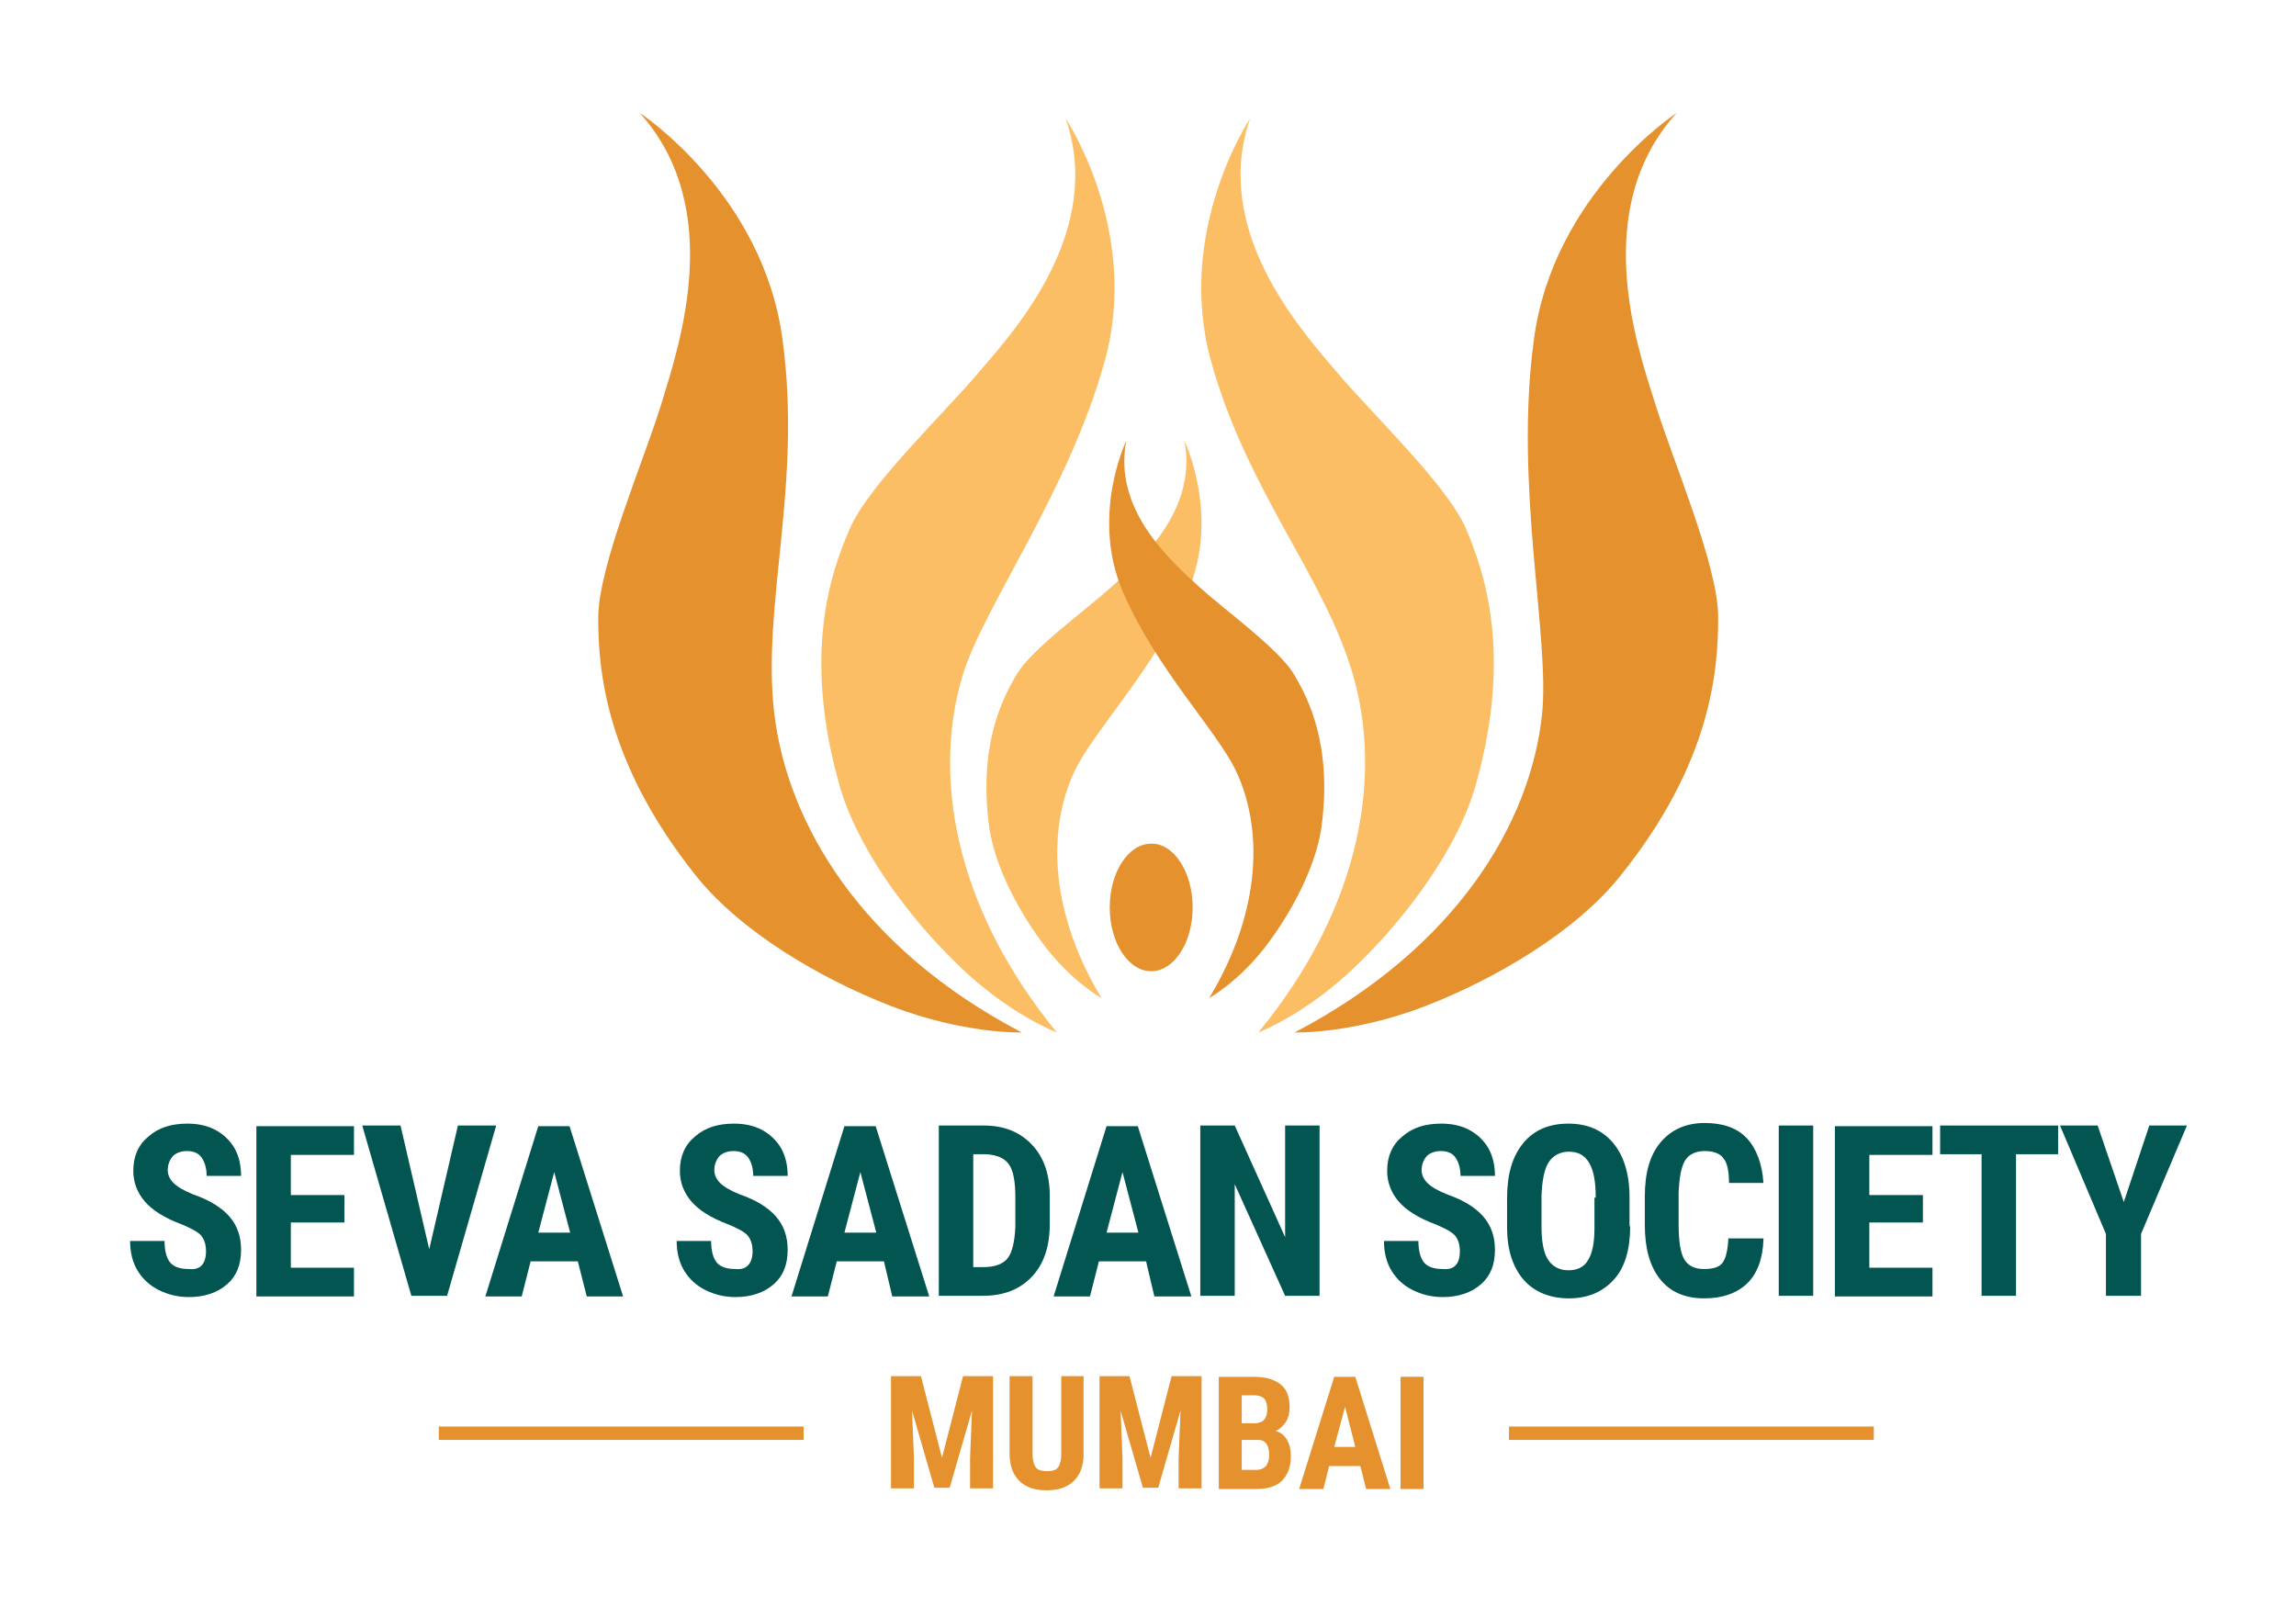 <?xml version="1.0" encoding="utf-8"?>
<!-- Generator: Adobe Illustrator 22.1.0, SVG Export Plug-In . SVG Version: 6.00 Build 0)  -->
<svg version="1.1" id="Layer_1" xmlns="http://www.w3.org/2000/svg" xmlns:xlink="http://www.w3.org/1999/xlink" x="0px" y="0px"
	 viewBox="0 0 360 252" style="enable-background:new 0 0 360 252;" xml:space="preserve">
<style type="text/css">
	.st0{fill:#E5912E;}
	.st1{fill:#FCBE65;}
	.st2{fill:#035551;}
</style>
<g>
	<g>
		<g>
			<path class="st0" d="M100.3,17.7c0,0,19.4,12.7,22.4,35.6c3.1,22.9-3.3,41.5-1.3,58.6c2.1,17.3,13.6,36.8,38.8,50
				c0,0-8.9,0.3-20.4-4.1c-11.1-4.3-23.7-11.7-30.7-20.5C94.9,119.5,93.8,105,93.8,96.9c0-8.2,7.2-24.7,10-33.9
				C106.6,53.8,113.7,32.6,100.3,17.7"/>
		</g>
		<g>
			<path class="st1" d="M167.1,18.6c0,0,11.8,17.6,6.1,38.1c-5.7,20.4-18.8,38.2-22.2,49c-4.7,15.3-1.8,36,14.7,56.2
				c0,0-7.7-2.9-15.7-10.8c-7.8-7.6-15.8-18.4-18.5-28.4c-5.6-20.2-1.3-32.8,1.7-39.7c2.9-6.9,15-18.3,20.6-25
				C159.5,51.4,173.1,36,167.1,18.6"/>
		</g>
		<g>
			<path class="st1" d="M185.7,69.1c0,0,5.7,11.8,0.5,23.8c-5.2,12-14.7,21.7-17.7,28c-4.2,8.9-4.1,21.8,4.2,35.6
				c0,0-4.4-2.4-8.7-7.9c-4.1-5.3-8-12.6-8.9-18.9c-1.7-12.8,2-20.1,4.4-24.1c2.4-3.9,10.7-9.9,14.7-13.5
				C178.3,88.4,187.9,80.2,185.7,69.1"/>
		</g>
		<g>
			<path class="st0" d="M262.9,17.7c0,0-19.4,12.7-22.4,35.6c-3.1,22.9,2.5,46.3,1.3,58.6c-1.8,17.3-13.6,36.8-38.8,50
				c0,0,8.9,0.3,20.4-4.1c11.1-4.3,23.7-11.7,30.7-20.5c14.3-17.8,15.3-32.3,15.3-40.5c0-8.2-7.2-24.7-10-33.9
				C256.5,53.8,249.4,32.6,262.9,17.7"/>
		</g>
		<g>
			<path class="st1" d="M196,18.6c0,0-11.8,17.6-6.1,38.1c5.7,20.4,17.7,33.6,22.2,49c4.5,15.3,1.8,36-14.8,56.2
				c0,0,7.7-2.9,15.7-10.8c7.8-7.6,15.8-18.4,18.5-28.4c5.6-20.2,1.3-32.8-1.6-39.7c-2.9-6.9-15-18.3-20.6-25
				C203.7,51.4,190,36,196,18.6"/>
		</g>
		<g>
			<path class="st0" d="M176.6,69.1c0,0-5.7,11.8-0.5,23.8c5.2,12,14.7,21.7,17.7,28c4.2,8.9,4.1,21.8-4.2,35.6c0,0,4.4-2.4,8.7-7.9
				c4.1-5.3,8-12.6,8.9-18.9c1.7-12.8-2-20.1-4.4-24.1c-2.4-3.9-10.7-9.9-14.7-13.5C184.1,88.4,174.4,80.2,176.6,69.1"/>
		</g>
		<g>
			<path class="st0" d="M187,142.3c0,5.5-2.9,10-6.5,10c-3.6,0-6.5-4.5-6.5-10c0-5.5,2.9-10,6.5-10C184,132.2,187,136.7,187,142.3"
				/>
		</g>
	</g>
	<g>
		<path class="st2" d="M32.3,196.2c0-1.1-0.3-1.9-0.8-2.5c-0.6-0.6-1.6-1.1-3-1.7c-2.7-1-4.6-2.2-5.8-3.6c-1.2-1.4-1.8-3-1.8-4.8
			c0-2.3,0.8-4.1,2.4-5.4c1.6-1.4,3.6-2,6.1-2c1.6,0,3.1,0.3,4.4,1s2.3,1.7,3,2.9c0.7,1.3,1,2.7,1,4.3h-5.4c0-1.2-0.3-2.2-0.8-2.9
			c-0.5-0.7-1.3-1-2.3-1c-0.9,0-1.7,0.3-2.2,0.8c-0.5,0.6-0.8,1.3-0.8,2.2c0,0.7,0.3,1.4,0.9,2c0.6,0.6,1.6,1.2,3.1,1.8
			c2.6,0.9,4.5,2.1,5.7,3.5s1.8,3.1,1.8,5.2c0,2.3-0.7,4.1-2.2,5.4c-1.5,1.3-3.5,2-6,2c-1.7,0-3.3-0.4-4.7-1.1s-2.5-1.7-3.3-3
			s-1.2-2.9-1.2-4.7h5.4c0,1.5,0.3,2.7,0.9,3.4c0.6,0.7,1.6,1,2.9,1C31.4,199.2,32.3,198.2,32.3,196.2z"/>
		<path class="st2" d="M54,191.7h-8.4v7.1h9.9v4.5H40.2v-26.7h15.3v4.5h-9.9v6.3H54V191.7z"/>
		<path class="st2" d="M67.3,195.9l4.5-19.4h6l-7.7,26.7h-5.6l-7.7-26.7h6L67.3,195.9z"/>
		<path class="st2" d="M90.6,197.8h-7.4l-1.4,5.5h-5.7l8.3-26.7h4.9l8.4,26.7H92L90.6,197.8z M84.4,193.3h5l-2.5-9.5L84.4,193.3z"/>
		<path class="st2" d="M118,196.2c0-1.1-0.3-1.9-0.8-2.5c-0.6-0.6-1.6-1.1-3-1.7c-2.7-1-4.6-2.2-5.8-3.6c-1.2-1.4-1.8-3-1.8-4.8
			c0-2.3,0.8-4.1,2.4-5.4c1.6-1.4,3.6-2,6.1-2c1.6,0,3.1,0.3,4.4,1s2.3,1.7,3,2.9c0.7,1.3,1,2.7,1,4.3h-5.4c0-1.2-0.3-2.2-0.8-2.9
			c-0.5-0.7-1.3-1-2.3-1c-0.9,0-1.7,0.3-2.2,0.8c-0.5,0.6-0.8,1.3-0.8,2.2c0,0.7,0.3,1.4,0.9,2c0.6,0.6,1.6,1.2,3.1,1.8
			c2.6,0.9,4.5,2.1,5.7,3.5s1.8,3.1,1.8,5.2c0,2.3-0.7,4.1-2.2,5.4c-1.5,1.3-3.5,2-6,2c-1.7,0-3.3-0.4-4.7-1.1s-2.5-1.7-3.3-3
			s-1.2-2.9-1.2-4.7h5.4c0,1.5,0.3,2.7,0.9,3.4c0.6,0.7,1.6,1,2.9,1C117,199.2,118,198.2,118,196.2z"/>
		<path class="st2" d="M138.6,197.8h-7.4l-1.4,5.5h-5.7l8.3-26.7h4.9l8.4,26.7h-5.8L138.6,197.8z M132.4,193.3h5l-2.5-9.5
			L132.4,193.3z"/>
		<path class="st2" d="M147.2,203.2v-26.7h7.1c3.1,0,5.6,1,7.5,3s2.8,4.7,2.8,8.1v4.3c0,3.5-0.9,6.3-2.8,8.3c-1.9,2-4.4,3-7.7,3
			H147.2z M152.6,181v17.7h1.6c1.8,0,3.1-0.5,3.8-1.4c0.7-0.9,1.1-2.6,1.2-4.9v-4.6c0-2.5-0.3-4.2-1-5.2c-0.7-1-1.9-1.5-3.6-1.6
			H152.6z"/>
		<path class="st2" d="M179.7,197.8h-7.4l-1.4,5.5h-5.7l8.3-26.7h4.9l8.4,26.7h-5.8L179.7,197.8z M173.5,193.3h5l-2.5-9.5
			L173.5,193.3z"/>
		<path class="st2" d="M206.9,203.2h-5.4l-7.9-17.5v17.5h-5.4v-26.7h5.4l7.9,17.5v-17.5h5.4V203.2z"/>
		<path class="st2" d="M228.9,196.2c0-1.1-0.3-1.9-0.8-2.5c-0.6-0.6-1.6-1.1-3-1.7c-2.7-1-4.6-2.2-5.8-3.6c-1.2-1.4-1.8-3-1.8-4.8
			c0-2.3,0.8-4.1,2.4-5.4c1.6-1.4,3.6-2,6.1-2c1.6,0,3.1,0.3,4.4,1s2.3,1.7,3,2.9c0.7,1.3,1,2.7,1,4.3H229c0-1.2-0.3-2.2-0.8-2.9
			c-0.5-0.7-1.3-1-2.3-1c-0.9,0-1.7,0.3-2.2,0.8c-0.5,0.6-0.8,1.3-0.8,2.2c0,0.7,0.3,1.4,0.9,2c0.6,0.6,1.6,1.2,3.1,1.8
			c2.6,0.9,4.5,2.1,5.7,3.5s1.8,3.1,1.8,5.2c0,2.3-0.7,4.1-2.2,5.4c-1.5,1.3-3.5,2-6,2c-1.7,0-3.3-0.4-4.7-1.1s-2.5-1.7-3.3-3
			s-1.2-2.9-1.2-4.7h5.4c0,1.5,0.3,2.7,0.9,3.4c0.6,0.7,1.6,1,2.9,1C228,199.2,228.9,198.2,228.9,196.2z"/>
		<path class="st2" d="M255.6,192.3c0,3.6-0.8,6.4-2.5,8.3s-4,3-7.1,3c-3,0-5.4-1-7.1-2.9c-1.7-2-2.6-4.7-2.6-8.2v-4.6
			c0-3.7,0.8-6.5,2.5-8.6c1.7-2.1,4.1-3.1,7.1-3.1c3,0,5.3,1,7,3s2.6,4.9,2.6,8.5V192.3z M250.2,187.8c0-2.4-0.3-4.2-1-5.4
			c-0.7-1.2-1.7-1.8-3.2-1.8c-1.4,0-2.5,0.6-3.2,1.7c-0.7,1.1-1,2.9-1.1,5.2v4.8c0,2.3,0.3,4.1,1,5.2c0.7,1.1,1.8,1.7,3.2,1.7
			c1.4,0,2.5-0.5,3.1-1.6c0.7-1.1,1-2.8,1-5V187.8z"/>
		<path class="st2" d="M276.5,194.4c-0.1,3-1,5.4-2.6,6.9s-3.8,2.3-6.7,2.3c-3,0-5.3-1-6.9-3c-1.6-2-2.4-4.8-2.4-8.5v-4.5
			c0-3.7,0.8-6.5,2.5-8.5c1.7-2,4-3,6.9-3c2.9,0,5.1,0.8,6.6,2.4c1.5,1.6,2.4,4,2.6,7h-5.4c0-1.9-0.3-3.2-0.9-3.9
			c-0.5-0.7-1.5-1.1-2.9-1.1c-1.4,0-2.5,0.5-3.1,1.5c-0.6,1-0.9,2.7-1,5v5c0,2.7,0.3,4.5,0.9,5.5c0.6,1,1.6,1.5,3.1,1.5
			c1.4,0,2.4-0.3,2.9-1c0.5-0.7,0.8-1.9,0.9-3.8H276.5z"/>
		<path class="st2" d="M284.3,203.2h-5.4v-26.7h5.4V203.2z"/>
		<path class="st2" d="M301.5,191.7h-8.4v7.1h9.9v4.5h-15.3v-26.7H303v4.5h-9.9v6.3h8.4V191.7z"/>
		<path class="st2" d="M322.7,181h-6.6v22.2h-5.4V181h-6.5v-4.5h18.5V181z"/>
		<path class="st2" d="M333,188.5l4-12h5.9l-7.2,17v9.7h-5.5v-9.7l-7.2-17h5.9L333,188.5z"/>
	</g>
	<g>
		<g>
			<g>
				<path class="st0" d="M144.4,215.8l3.3,12.8l3.3-12.8h4.7v17.6h-3.6v-4.8l0.3-7.4l-3.5,12.1h-2.4l-3.5-12.1l0.3,7.4v4.8h-3.6
					v-17.6H144.4z"/>
				<path class="st0" d="M169.9,215.8V228c0,1.8-0.5,3.2-1.5,4.2c-1,1-2.4,1.5-4.3,1.5c-1.9,0-3.3-0.5-4.3-1.5c-1-1-1.5-2.4-1.5-4.3
					v-12.1h3.6V228c0,1,0.2,1.7,0.5,2.1s0.9,0.6,1.8,0.6s1.4-0.2,1.7-0.6c0.3-0.4,0.5-1.1,0.5-2.1v-12.2H169.9z"/>
				<path class="st0" d="M177.1,215.8l3.3,12.8l3.3-12.8h4.7v17.6h-3.6v-4.8l0.3-7.4l-3.5,12.1h-2.4l-3.5-12.1l0.3,7.4v4.8h-3.6
					v-17.6H177.1z"/>
				<path class="st0" d="M191.1,233.5v-17.6h5.5c1.8,0,3.2,0.4,4.2,1.2c1,0.8,1.4,2,1.4,3.6c0,0.9-0.2,1.7-0.6,2.3
					c-0.4,0.6-0.9,1.1-1.6,1.4c0.8,0.2,1.4,0.7,1.8,1.4c0.4,0.7,0.6,1.5,0.6,2.5c0,1.7-0.5,3-1.4,3.9c-0.9,0.9-2.3,1.3-4.1,1.3
					H191.1z M194.7,223.2h1.9c1.4,0,2.1-0.7,2.1-2.2c0-0.8-0.2-1.4-0.5-1.7c-0.3-0.3-0.8-0.5-1.6-0.5h-1.9V223.2z M194.7,225.8v4.7
					h2.3c0.6,0,1.1-0.2,1.5-0.6c0.3-0.4,0.5-1,0.5-1.7c0-1.6-0.6-2.4-1.7-2.4H194.7z"/>
				<path class="st0" d="M213.3,229.9h-4.9l-0.9,3.6h-3.8l5.5-17.6h3.3l5.5,17.6h-3.8L213.3,229.9z M209.2,226.9h3.3l-1.6-6.3
					L209.2,226.9z"/>
				<path class="st0" d="M223.2,233.5h-3.6v-17.6h3.6V233.5z"/>
			</g>
		</g>
		<g>
			<g>
				<g>
					<g>
						<rect x="68.8" y="223.7" class="st0" width="57.2" height="2.1"/>
					</g>
				</g>
			</g>
			<g>
				<g>
					<rect x="236.6" y="223.7" class="st0" width="57.2" height="2.1"/>
				</g>
			</g>
		</g>
	</g>
</g>
</svg>
